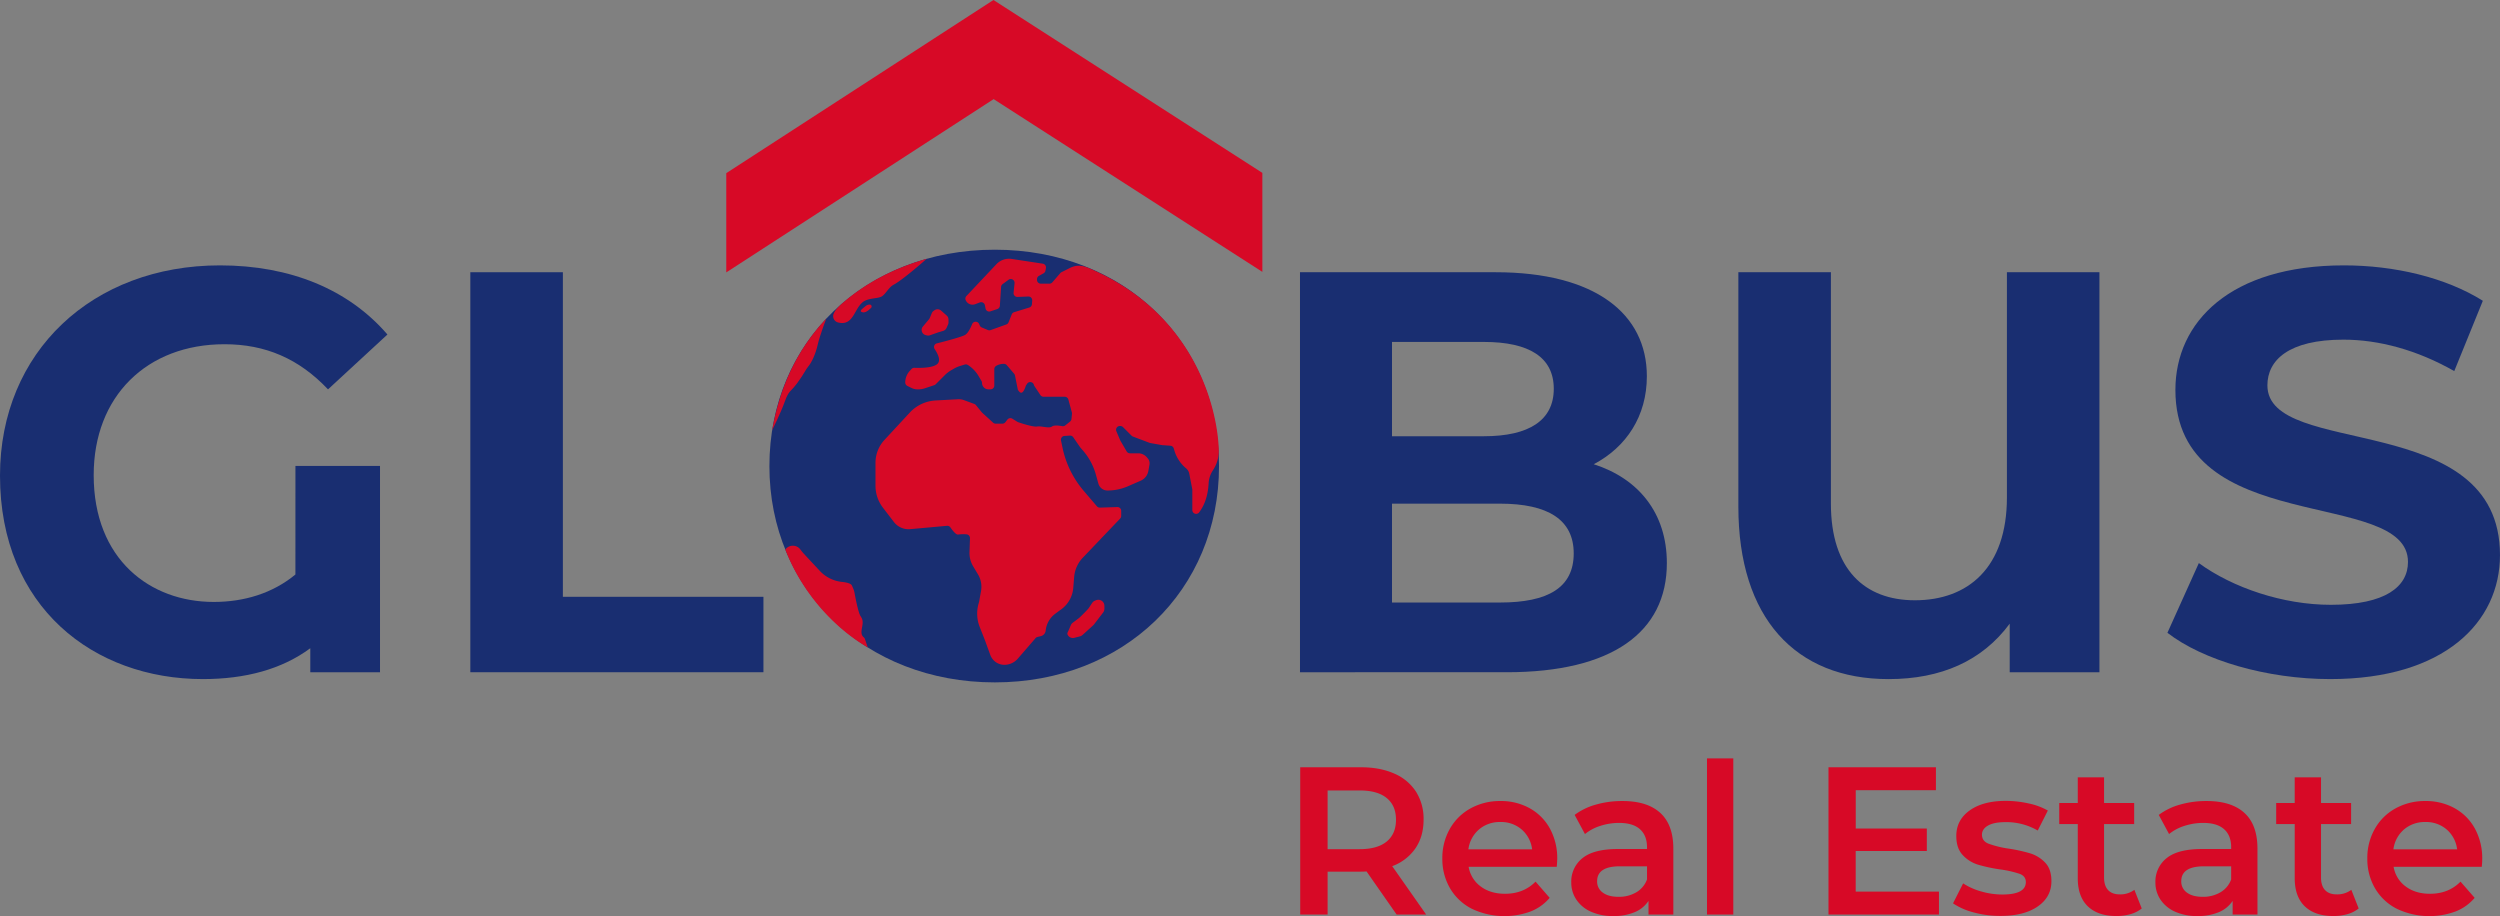<svg xmlns="http://www.w3.org/2000/svg" viewBox="0 0 1647.79 603.77"><rect x="0" y="0" width="1647.79" height="603.77" fill="#808080" stroke="none"/><defs><style>.cls-1{fill:#192e71;}.cls-2{fill:#d70926;}.cls-3{fill:#fff;}</style></defs><g id="Ebene_2" data-name="Ebene 2"><g id="Reinzeichnung"><path class="cls-1" d="M194.73,307.11h55.74v136H204.52V427.26c-18.83,13.94-42.94,20.34-70.81,20.34C61.77,447.6,0,400.14,0,313.51c0-81.73,61-138.6,145-138.6,46.33,0,84.74,15.82,110.36,45.57L216.2,256.64C197,236.3,174.76,226.89,148,226.89c-51.22,0-86.25,34.27-86.25,86.25,0,55.74,37.29,83.61,79.1,83.61,20,0,38.79-5.65,53.86-18.08Z"/><path class="cls-1" d="M310,179.43h61V393.36h132.2v49.72H310Z"/><path class="cls-1" d="M1098.65,371.14c0,45.58-36.16,71.94-105.46,71.94H856.84V179.43H985.66c65.91,0,99.81,27.49,99.81,68.55,0,26.36-13.56,46.7-35,58C1079.82,315.4,1098.65,338,1098.65,371.14ZM917.49,225.38v62.15h60.63c29.76,0,46-10.55,46-31.27s-16.2-30.88-46-30.88Zm119.77,139.36c0-22.22-17-32.77-48.59-32.77H917.49v65.16h71.18C1020.31,397.13,1037.26,387.34,1037.26,364.74Z"/><path class="cls-1" d="M1383.77,179.43V443.08h-59.14v-32c-18.08,24.48-45.19,36.53-79.85,36.53-61.39,0-99-40.3-99-113.75V179.43h61V332c0,43.32,22.22,63.65,55.37,63.65,35,0,60.64-21.46,60.64-67.79V179.43Z"/><path class="cls-1" d="M1428.58,417.09l20.71-45.95c22.23,16.2,55.37,27.5,87,27.5,36.16,0,50.85-12.06,50.85-28.25,0-49.34-153.3-15.44-153.3-113.37,0-44.82,36.16-82.11,111.11-82.11,33.15,0,67,7.91,91.53,23.35l-18.84,46.33c-24.48-13.94-49.71-20.72-73.07-20.72-36.15,0-50.09,13.56-50.09,30.13,0,48.59,153.3,15.07,153.3,111.87,0,44.07-36.54,81.73-111.87,81.73C1494.11,447.6,1451.93,435.17,1428.58,417.09Z"/><path class="cls-2" d="M920.54,602.8,900.7,574.37c-.83.09-2.08.14-3.74.14H875.05V602.8H857V505.72H897q12.62,0,22,4.16A32,32,0,0,1,933.3,521.8a33.37,33.37,0,0,1,5,18.45q0,11-5.34,18.86a31.72,31.72,0,0,1-15.33,11.79L940,602.8ZM914,526q-6.1-5-17.89-5H875.05v38.7h21.08q11.77,0,17.89-5.06t6.1-14.36Q920.12,531,914,526Z"/><path class="cls-2" d="M1026.08,571.32H968a20.14,20.14,0,0,0,8,13q6.45,4.79,16,4.78,12.21,0,20.11-8l9.3,10.68a31.36,31.36,0,0,1-12.62,9,50.05,50.05,0,0,1-38.7-1.8,35,35,0,0,1-14.36-13.52,38.24,38.24,0,0,1-5.06-19.63,38.7,38.7,0,0,1,4.93-19.49,35,35,0,0,1,13.66-13.52,39.9,39.9,0,0,1,19.69-4.85,38.88,38.88,0,0,1,19.35,4.78,34,34,0,0,1,13.32,13.46,40.79,40.79,0,0,1,4.78,20C1026.36,567.39,1026.27,569.1,1026.08,571.32ZM974.84,546.7a20.69,20.69,0,0,0-7,13.11h42a20.45,20.45,0,0,0-6.79-13,20.67,20.67,0,0,0-14.15-5A20.89,20.89,0,0,0,974.84,546.7Z"/><path class="cls-2" d="M1094.25,535.74q8.67,7.85,8.67,23.65V602.8h-16.37v-9a20.09,20.09,0,0,1-9.08,7.42,35.54,35.54,0,0,1-14.22,2.56,34.89,34.89,0,0,1-14.56-2.84,22.41,22.41,0,0,1-9.64-7.91,20,20,0,0,1-3.4-11.44,19.61,19.61,0,0,1,7.42-16q7.42-6,23.37-6h19.14v-1.11q0-7.77-4.64-11.93t-13.8-4.16a40,40,0,0,0-12.28,1.94,30.24,30.24,0,0,0-10.19,5.41l-6.8-12.62a42,42,0,0,1,14-6.79,62,62,0,0,1,17.34-2.36Q1085.59,527.91,1094.25,535.74Zm-15.81,52.43a16.26,16.26,0,0,0,7.14-8.53V571h-17.89q-15,0-15,9.85a8.84,8.84,0,0,0,3.75,7.49q3.74,2.77,10.4,2.77A22.39,22.39,0,0,0,1078.44,588.17Z"/><path class="cls-2" d="M1125.11,499.89h17.34V602.8h-17.34Z"/><path class="cls-2" d="M1278,587.68V602.8h-72.82V505.72H1276v15.11h-52.85v25.25H1270v14.84h-46.88v26.76Z"/><path class="cls-2" d="M1301,601.42a44.38,44.38,0,0,1-13.73-6l6.66-13.17a42.66,42.66,0,0,0,12,5.34,49.77,49.77,0,0,0,13.8,2q15.52,0,15.53-8.19c0-2.58-1.32-4.39-4-5.41a69.53,69.53,0,0,0-12.69-2.91,102.18,102.18,0,0,1-14.91-3.19,22.82,22.82,0,0,1-10-6.31q-4.23-4.5-4.23-12.55,0-10.55,8.81-16.85t23.78-6.31a69,69,0,0,1,15.26,1.73,42.91,42.91,0,0,1,12.48,4.65l-6.65,13.17a41.18,41.18,0,0,0-21.23-5.54q-7.62,0-11.58,2.28t-3.95,6c0,2.77,1.41,4.74,4.23,5.89a67.12,67.12,0,0,0,13.11,3.26,102.3,102.3,0,0,1,14.56,3.19,22.86,22.86,0,0,1,9.78,6.1q4.1,4.3,4.09,12.21,0,10.4-9,16.64t-24.55,6.24A66.35,66.35,0,0,1,1301,601.42Z"/><path class="cls-2" d="M1411.65,598.78a20.59,20.59,0,0,1-7.42,3.75,33.49,33.49,0,0,1-9.22,1.24q-12.21,0-18.87-6.38t-6.65-18.58V543.16h-12.21V529.29h12.21V512.37h17.33v16.92h19.84v13.87h-19.84v35.23q0,5.42,2.64,8.25c1.75,1.9,4.3,2.85,7.63,2.85a15.27,15.27,0,0,0,9.71-3Z"/><path class="cls-2" d="M1479.26,535.74q8.67,7.85,8.67,23.65V602.8h-16.36v-9a20.17,20.17,0,0,1-9.09,7.42,35.52,35.52,0,0,1-14.21,2.56,34.94,34.94,0,0,1-14.57-2.84,22.47,22.47,0,0,1-9.64-7.91,20.06,20.06,0,0,1-3.39-11.44,19.61,19.61,0,0,1,7.42-16q7.41-6,23.37-6h19.14v-1.11q0-7.77-4.65-11.93t-13.8-4.16a40,40,0,0,0-12.28,1.94,30.24,30.24,0,0,0-10.19,5.41l-6.8-12.62a42.14,42.14,0,0,1,14-6.79,62.09,62.09,0,0,1,17.34-2.36Q1470.6,527.91,1479.26,535.74Zm-15.81,52.43a16.23,16.23,0,0,0,7.15-8.53V571h-17.9q-15,0-15,9.85a8.84,8.84,0,0,0,3.75,7.49q3.75,2.77,10.4,2.77A22.34,22.34,0,0,0,1463.45,588.17Z"/><path class="cls-2" d="M1554.64,598.78a20.51,20.51,0,0,1-7.42,3.75,33.44,33.44,0,0,1-9.22,1.24q-12.21,0-18.86-6.38t-6.66-18.58V543.16h-12.21V529.29h12.21V512.37h17.34v16.92h19.83v13.87h-19.83v35.23c0,3.61.87,6.36,2.63,8.25s4.3,2.85,7.63,2.85a15.27,15.27,0,0,0,9.71-3Z"/><path class="cls-2" d="M1635.78,571.32h-58.11a20.1,20.1,0,0,0,8,13q6.45,4.79,16,4.78,12.21,0,20.11-8l9.3,10.68a31.32,31.32,0,0,1-12.63,9,50,50,0,0,1-38.69-1.8,35,35,0,0,1-14.36-13.52,38.24,38.24,0,0,1-5.06-19.63,38.7,38.7,0,0,1,4.93-19.49,35,35,0,0,1,13.66-13.52,39.9,39.9,0,0,1,19.69-4.85,38.88,38.88,0,0,1,19.35,4.78,33.86,33.86,0,0,1,13.31,13.46,40.8,40.8,0,0,1,4.79,20C1636.06,567.39,1636,569.1,1635.78,571.32Zm-51.25-24.62a20.72,20.72,0,0,0-7,13.11h42a20.45,20.45,0,0,0-6.79-13,20.67,20.67,0,0,0-14.15-5A20.93,20.93,0,0,0,1584.53,546.7Z"/><path class="cls-3" d="M814.48,321.24v0Z"/><path class="cls-1" d="M655.69,164.58c-85.63,0-148.56,60.95-148.56,142.59s62.93,142.6,148.56,142.6c84.85,0,147.79-60.54,147.79-142.6S740.54,164.58,655.69,164.58Z"/><path class="cls-1" d="M803.48,307.17v0Z"/><path class="cls-2" d="M705.12,176.66l-5.45,2.73a2.59,2.59,0,0,0-.77.59l-5.3,6.13a2.54,2.54,0,0,1-1.89.86H686a2.49,2.49,0,0,1-2.49-2.5V184a2.5,2.5,0,0,1,1.3-2.19l3-1.66a2.51,2.51,0,0,0,1.26-1.74l.31-1.7a2.5,2.5,0,0,0-2.08-2.92l-20.48-3.12a11.48,11.48,0,0,0-10.06,3.46l-19.79,21a2.52,2.52,0,0,0-.48,2.68h0a4.9,4.9,0,0,0,6.27,2.69l3.07-1.16a2.49,2.49,0,0,1,3.34,1.87l.4,2.1a2.48,2.48,0,0,0,3.23,1.91l4.53-1.51a2.48,2.48,0,0,0,1.7-2.2l.8-12.38a2.51,2.51,0,0,1,1-1.85l3.87-2.85a2.5,2.5,0,0,1,4,2.26l-.63,6.28a2.49,2.49,0,0,0,2.58,2.74l7.11-.27a2.48,2.48,0,0,1,2.58,2.67l-.17,2.39a2.49,2.49,0,0,1-1.75,2.2l-10,3.07a2.52,2.52,0,0,0-1.58,1.46l-2.08,5.21a2.48,2.48,0,0,1-1.47,1.42L653,217.55a2.51,2.51,0,0,1-1.81,0l-4.07-1.7a2.47,2.47,0,0,1-1.32-1.3l-.45-1a2.49,2.49,0,0,0-4.58.05c-1.23,3-2.93,6.3-4.88,7.27-2.82,1.42-13,4.1-18.52,5.49A2.43,2.43,0,0,0,616,230c1.9,2.79,4.09,7,2.25,9.43-2.43,3.23-12.18,3.14-15.54,3a2.47,2.47,0,0,0-1.94.82l-1.19,1.3a11.26,11.26,0,0,0-2.92,7.57h0a2.49,2.49,0,0,0,1.38,2.23l2.58,1.29a9.21,9.21,0,0,0,4.09,1h.56a13.43,13.43,0,0,0,4.26-.69l6.2-2.07a2.33,2.33,0,0,0,1-.6l6-6A20.54,20.54,0,0,1,627,244l1.44-.83a21.42,21.42,0,0,1,4.52-2l2.9-.89a2.5,2.5,0,0,1,2.08.28h0a21.81,21.81,0,0,1,7.08,7.34l1.9,3.23a2.44,2.44,0,0,1,.35,1.26h0a4.23,4.23,0,0,0,4.23,4.23h1.37a2.48,2.48,0,0,0,2.49-2.49V243.31a2.54,2.54,0,0,1,1.36-2.23,10,10,0,0,1,5.05-1.27,2.49,2.49,0,0,1,1.82.87l4.84,5.65a2.6,2.6,0,0,1,.56,1.14l1.81,9,0,.24c2.13,3.83,3.87,2.22,5.39-2.57l.8-1.2a2.49,2.49,0,0,1,4.49.78h0a2.72,2.72,0,0,0,.34.78l3.93,5.89a2.5,2.5,0,0,0,2.08,1.11h13.93a2.5,2.5,0,0,1,2.41,1.84l2.32,8.51a2.48,2.48,0,0,1,.07.9l-.34,3.41a2.5,2.5,0,0,1-.92,1.7l-3.17,2.53a2.47,2.47,0,0,1-2,.5c-1.8-.35-5.33-.84-6.76.24-2,1.47-6.87-.5-9.81,0-2.65.44-10.87-2.3-12.48-2.85a2.61,2.61,0,0,1-.53-.26L667.29,276a2.49,2.49,0,0,0-3.31.58l-1.29,1.66a2.5,2.5,0,0,1-2,1h-4.44a2.49,2.49,0,0,1-1.68-.65L647.35,272a3.2,3.2,0,0,1-.25-.27L643.23,267a2.48,2.48,0,0,0-1.07-.76l-6.81-2.51a9.6,9.6,0,0,0-3.86-.58l-14.91.81a25,25,0,0,0-16.94,8L582.93,290a22.2,22.2,0,0,0-5.88,15.05V320.2A23.76,23.76,0,0,0,582,334.68l7.2,9.39a12.16,12.16,0,0,0,10.74,4.7l24.23-2.2a2.48,2.48,0,0,1,2.28,1.07c1.25,1.82,3.68,5,5.1,4.68a25,25,0,0,1,5.41-.14,2.5,2.5,0,0,1,2.37,2.57L639,364a17.12,17.12,0,0,0,2.43,9.28l3.18,5.31a15.89,15.89,0,0,1,2,11l-1.13,6.27a1.74,1.74,0,0,1,0,.22l-.54,2a24,24,0,0,0,.81,15.18l3.44,8.73,3.53,9.7a9.86,9.86,0,0,0,9.27,6.5h0a11.73,11.73,0,0,0,8.86-4.05l11.68-13.51a2.46,2.46,0,0,1,1.28-.79l2.25-.56a4.22,4.22,0,0,0,3.17-3.67h0a15.72,15.72,0,0,1,6.2-11l2.34-1.75,1.62-1.17a19.35,19.35,0,0,0,8-14.07l.61-7.37a20.85,20.85,0,0,1,5.68-12.64l24.66-25.85A2.52,2.52,0,0,0,739,340v-3.3a2.48,2.48,0,0,0-2.57-2.49l-11.44.37a2.52,2.52,0,0,1-2-.87l-8.73-10.22a63.86,63.86,0,0,1-13.94-28.42l-1-4.74a2.5,2.5,0,0,1,2.29-3l3.57-.22a2.52,2.52,0,0,1,2.21,1.08l4.52,6.57a1.84,1.84,0,0,0,.17.22l1.78,2.06a40.77,40.77,0,0,1,8.43,15.71l1.67,6a6.23,6.23,0,0,0,6,4.56h0a33.83,33.83,0,0,0,13.49-2.81l8.45-3.68a8.64,8.64,0,0,0,5-6.4l.74-4.16a5,5,0,0,0-1.12-4.13l-.65-.75a7.44,7.44,0,0,0-5.66-2.6h-5.45a2.51,2.51,0,0,1-2.15-1.23l-4.09-7a1.4,1.4,0,0,1-.15-.3l-2.55-6a2.49,2.49,0,0,1,2-3.45l.37,0a2.51,2.51,0,0,1,2,.72l5.65,5.65a2.39,2.39,0,0,0,.89.57l11,4.15a3.6,3.6,0,0,0,.44.12l8,1.41.26,0,5,.36a2.48,2.48,0,0,1,2.21,1.79l.4,1.33a24.13,24.13,0,0,0,7.71,11.77h0a6.2,6.2,0,0,1,2.13,3.61l2,10.34a2.42,2.42,0,0,1,0,.47v13.11a2.5,2.5,0,0,0,4.46,1.55c2.72-3.53,5.78-9.56,6.28-19.13a17.32,17.32,0,0,1,2.44-8l1-1.6a22.65,22.65,0,0,0,3.25-12.1c-.31-20-10.8-86.88-82.88-119C714.85,175.35,710.74,173.85,705.12,176.66Z"/><path class="cls-2" d="M620.28,204.71,624,208a3.5,3.5,0,0,1,1.17,2.6v1.87a3.48,3.48,0,0,1-.3,1.42l-1,2.27a3.53,3.53,0,0,1-2.19,1.93l-3.37,1L612.92,221a3.51,3.51,0,0,1-2.08.06l-.81-.22a3.5,3.5,0,0,1-2.56-3.37h0a3.47,3.47,0,0,1,.82-2.24l4-4.76a3.21,3.21,0,0,0,.54-.89l1.35-3.2a3.47,3.47,0,0,1,1.28-1.55l.56-.38A3.49,3.49,0,0,1,620.28,204.71Z"/><path class="cls-2" d="M727.93,399.28v2a4,4,0,0,1-.81,2.4l-6,7.84a3.62,3.62,0,0,1-.49.54l-7.11,6.46a3.91,3.91,0,0,1-1.66.9l-3.62.95a3.84,3.84,0,0,1-4.6-2.15,1.56,1.56,0,0,1,0-1.25c.52-1,1.58-3.53,2.17-4.91a3.91,3.91,0,0,1,1.27-1.63l4.09-3.07a2.92,2.92,0,0,0,.38-.32c1-.93,5.42-5.28,6.08-6.27l2.26-3.39a3.92,3.92,0,0,1,1.83-1.48l.77-.31A4,4,0,0,1,727.93,399.28Z"/><path class="cls-2" d="M517.6,362.19l.28-.32a6.17,6.17,0,0,1,9.56.17c.72.93,1.41,1.89,2.22,2.76l2.62,2.82,8,8.58a23.28,23.28,0,0,0,14.6,7.34c3.13.32,6,1,6.63,2.39l.89,2.06a11.67,11.67,0,0,1,.8,2.66c.67,3.58,2.54,13.2,3.92,15.31.29.44.56.91.82,1.4,2.22,4.16-2.28,9.71,1.37,12.7h0a2.51,2.51,0,0,1,.77,1.12l1.89,5.58C549.36,413.62,528.31,390.15,517.6,362.19Z"/><path class="cls-2" d="M544.59,210s-4.32,11.28-5.65,17.27-4,11.64-6,14-2.66,4.65-7.31,11-5.65,4.83-8.32,12.31-8.38,19-8.38,19C513.81,256.28,524.47,231.28,544.59,210Z"/><path class="cls-2" d="M555.34,199.78s-4.72,3.78-6,7.34a4.28,4.28,0,0,0,2.88,5.37c11.2,3,10.64-11.14,18.29-14.46,3.65-1.59,8-1.28,10.46-2.55,2.71-1.39,4.64-6,7.94-7.76,6.32-3.33,21.89-17.15,21.89-17.15C589.55,176.67,570.92,186.23,555.34,199.78Z"/><path class="cls-2" d="M574.15,202.9a1.27,1.27,0,0,0-1-2.15,4.5,4.5,0,0,0-2.65,1c-2.08,1.8-4.84,3.48-1.84,4.09C570.48,206.25,572.68,204.41,574.15,202.9Z"/><polygon class="cls-2" points="478.7 179.54 478.7 114.13 654.8 0 832.04 113.95 832.04 179.2 654.92 65.33 478.7 179.54"/></g></g></svg>
